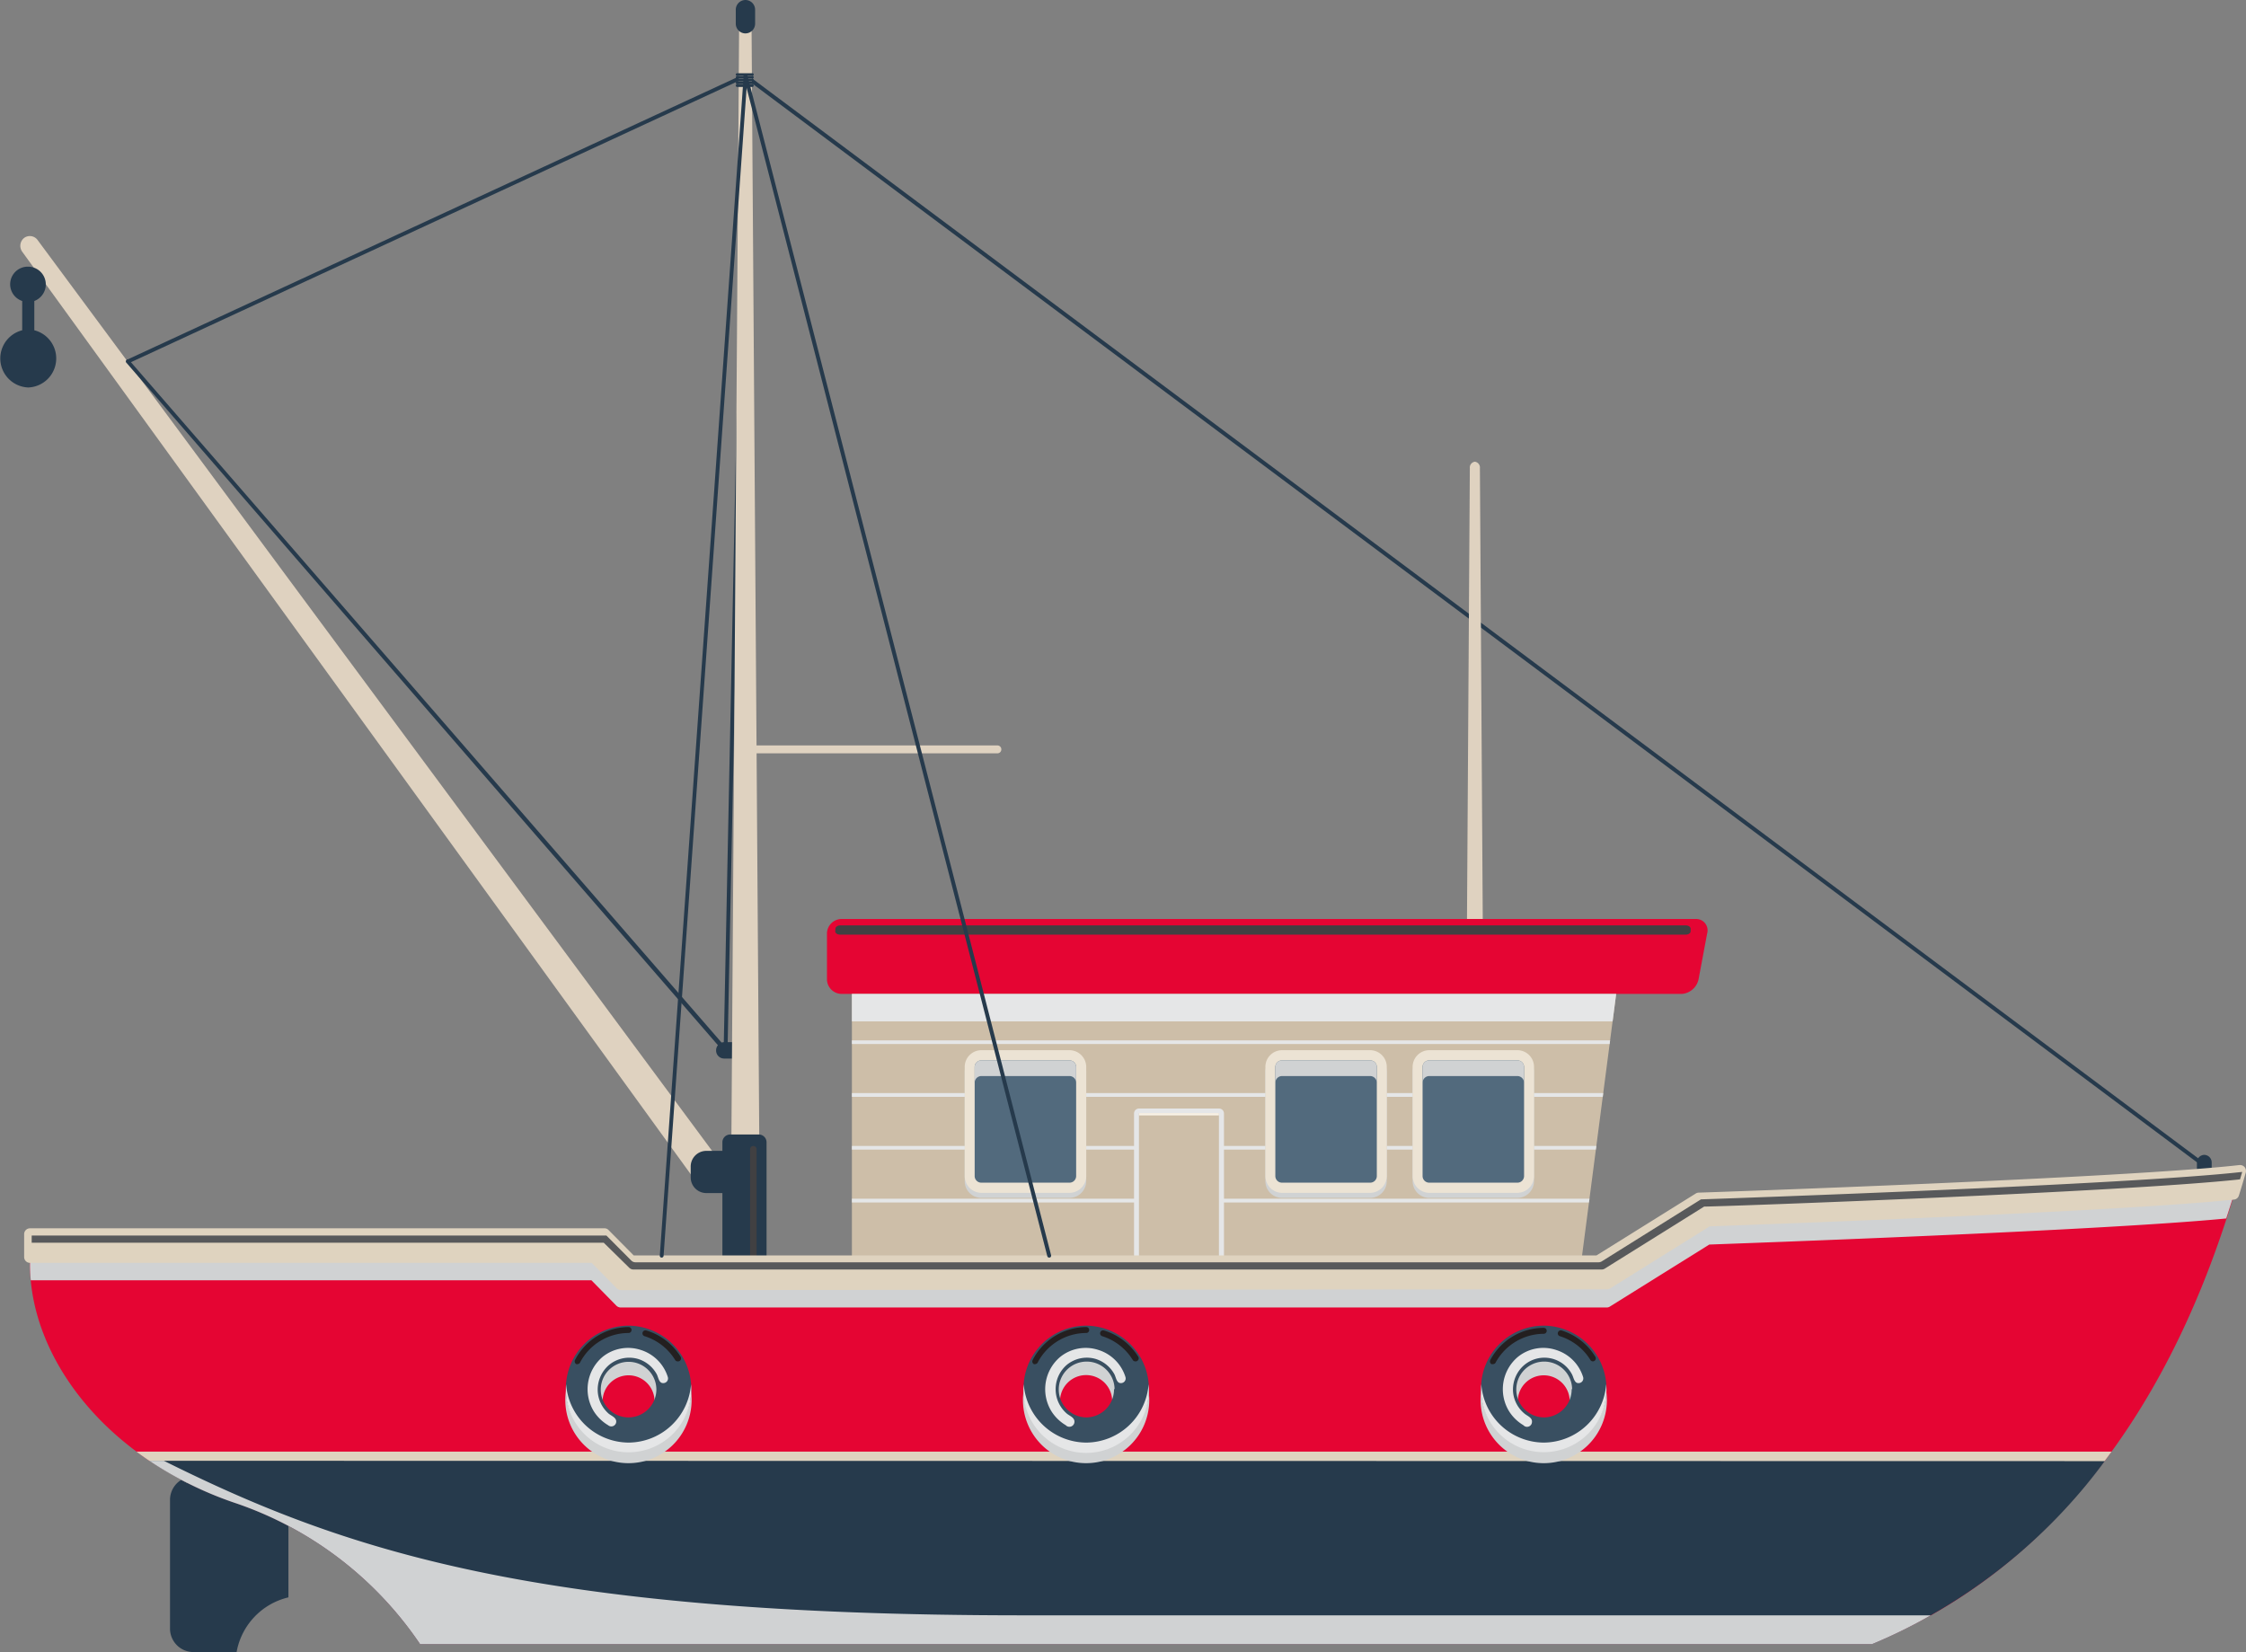 <svg xmlns="http://www.w3.org/2000/svg" viewBox="0 0 196.31 144.41"><rect x="0" y="0" width="196.31" height="144.41" fill="#808080" stroke="none"/><defs><style>.cls-1{isolation:isolate;}.cls-2{fill:#263a4c;}.cls-3{fill:#dfd2c0;}.cls-4{fill:#cdbea8;}.cls-5{fill:#e50533;}.cls-6,.cls-9{fill:#e5e6e7;}.cls-10,.cls-6,.cls-8{mix-blend-mode:multiply;}.cls-7{fill:#414042;}.cls-16,.cls-17,.cls-7{mix-blend-mode:screen;}.cls-10{fill:#d0d2d3;}.cls-11{fill:#ece3d4;}.cls-12{fill:#526a7d;}.cls-13{fill:#f8f1e6;}.cls-14{fill:#dfd3bf;}.cls-15{fill:#394f61;}.cls-16{fill:#231f20;}.cls-17{fill:#58595b;}</style></defs><g class="cls-1"><g id="Layer_2" data-name="Layer 2"><g id="Layer_1-2" data-name="Layer 1"><path class="cls-2" d="M65.14,91.82a.71.71,0,0,1-.71.71H63.29a.7.7,0,0,1-.7-.71h0a.71.71,0,0,1,.7-.72h1.14a.71.71,0,0,1,.71.72Z"/><path class="cls-2" d="M192.66,102a.19.19,0,0,1-.1,0L65.05,6.78a.18.18,0,0,1,.21-.28l127.5,95.22a.17.17,0,0,1,0,.24A.15.15,0,0,1,192.66,102Z"/><path class="cls-2" d="M11.18,31.77a.18.18,0,0,1-.16-.1.17.17,0,0,1,.09-.23l54-25a.16.16,0,0,1,.22.08.18.18,0,0,1-.08.23l-54,25Z"/><polygon class="cls-2" points="63.59 91.81 63.25 91.8 64.99 6.64 65.32 6.65 63.59 91.81"/><path class="cls-2" d="M193.31,102.72a.65.65,0,0,1-.65.66h0a.65.65,0,0,1-.64-.66v-1.11a.66.66,0,0,1,.64-.66h0a.66.66,0,0,1,.65.66Z"/><polygon class="cls-3" points="66.36 99.17 63.93 99.17 64.61 1.03 65.68 1.03 66.36 99.17"/><path class="cls-3" d="M3.3,21l59.85,80.83a1.38,1.38,0,0,1-.27,1.92,1.34,1.34,0,0,1-1.9-.27h0L1.94,22a.88.88,0,0,1,.18-1.21A.84.84,0,0,1,3.3,21Z"/><path class="cls-3" d="M129.62,83.69c0,.31-.47.56-.71.56h0c-.24,0-.71-.25-.71-.56l.27-42.77a.51.51,0,0,1,.44-.56h0a.51.51,0,0,1,.44.56Z"/><polygon class="cls-4" points="137.82 113.27 141.26 86.88 74.46 86.88 74.46 113.27 137.82 113.27"/><path class="cls-5" d="M73.57,80.33h74.64a1,1,0,0,1,1,1.28l-.75,4A1.62,1.62,0,0,1,147,86.88H73.57a1.29,1.29,0,0,1-1.29-1.3v-4A1.29,1.29,0,0,1,73.57,80.33Z"/><polygon class="cls-6" points="141.26 86.88 140.95 89.28 74.46 89.28 74.46 86.88 141.26 86.88"/><path class="cls-7" d="M73,81.41c0,.16.19.29.43.29h73.91c.24,0,.43-.13.43-.29v-.23c0-.16-.19-.29-.43-.29H73.45c-.24,0-.43.13-.43.29Z"/><g class="cls-8"><polygon class="cls-9" points="139.53 100.17 139.48 100.49 74.46 100.49 74.46 100.17 139.53 100.17"/><polygon class="cls-9" points="74.46 105.11 74.46 104.78 138.93 104.78 138.88 105.11 74.46 105.11"/><polygon class="cls-9" points="140.73 90.94 140.69 91.26 74.46 91.26 74.46 90.94 140.73 90.94"/><polygon class="cls-9" points="140.13 95.55 140.09 95.88 74.46 95.88 74.46 95.55 140.13 95.55"/></g><path class="cls-10" d="M93.48,104.71a1.47,1.47,0,0,0,1.46-1.48V93.72a1.47,1.47,0,0,0-1.46-1.48H85.77a1.47,1.47,0,0,0-1.45,1.48v9.51a1.46,1.46,0,0,0,1.45,1.48Z"/><path class="cls-10" d="M119.76,104.71a1.46,1.46,0,0,0,1.45-1.48V93.72a1.47,1.47,0,0,0-1.45-1.48h-7.71a1.47,1.47,0,0,0-1.45,1.48v9.51a1.46,1.46,0,0,0,1.45,1.48Z"/><path class="cls-10" d="M132.63,104.71a1.46,1.46,0,0,0,1.45-1.48V93.72a1.47,1.47,0,0,0-1.45-1.48h-7.71a1.47,1.47,0,0,0-1.45,1.48v9.51a1.46,1.46,0,0,0,1.45,1.48Z"/><path class="cls-11" d="M93.48,104.27a1.47,1.47,0,0,0,1.46-1.48V93.28a1.47,1.47,0,0,0-1.46-1.48H85.77a1.46,1.46,0,0,0-1.45,1.48v9.51a1.47,1.47,0,0,0,1.45,1.48Z"/><path class="cls-11" d="M119.76,104.27a1.47,1.47,0,0,0,1.45-1.48V93.28a1.46,1.46,0,0,0-1.45-1.48h-7.71a1.46,1.46,0,0,0-1.45,1.48v9.51a1.47,1.47,0,0,0,1.45,1.48Z"/><path class="cls-11" d="M132.63,104.27a1.47,1.47,0,0,0,1.45-1.48V93.28a1.46,1.46,0,0,0-1.45-1.48h-7.71a1.46,1.46,0,0,0-1.45,1.48v9.51a1.47,1.47,0,0,0,1.45,1.48Z"/><path class="cls-12" d="M124.34,102.79a.58.58,0,0,0,.58.59h7.71a.58.58,0,0,0,.58-.59V93.28a.58.58,0,0,0-.58-.59h-7.71a.58.58,0,0,0-.58.59Z"/><path class="cls-12" d="M111.47,93.28a.58.58,0,0,1,.58-.59h7.71a.58.58,0,0,1,.58.59v9.51a.58.58,0,0,1-.58.59h-7.71a.58.58,0,0,1-.58-.59Z"/><path class="cls-12" d="M85.19,93.28a.58.58,0,0,1,.58-.59h7.71a.58.58,0,0,1,.58.59v9.51a.58.58,0,0,1-.58.59H85.77a.58.58,0,0,1-.58-.59Z"/><path class="cls-10" d="M112.05,92.69h7.71a.58.58,0,0,1,.58.59v1.37a.59.59,0,0,0-.58-.59h-7.71a.59.59,0,0,0-.58.59V93.28A.58.58,0,0,1,112.05,92.69Z"/><path class="cls-10" d="M124.92,92.69h7.71a.58.58,0,0,1,.58.59v1.37a.59.59,0,0,0-.58-.59h-7.71a.59.59,0,0,0-.58.59V93.28A.58.58,0,0,1,124.92,92.69Z"/><path class="cls-10" d="M85.77,92.69h7.71a.58.58,0,0,1,.58.59v1.37a.59.59,0,0,0-.58-.59H85.77a.59.59,0,0,0-.58.59V93.28A.58.58,0,0,1,85.77,92.69Z"/><path class="cls-6" d="M99.12,115.34a.44.44,0,0,0,.43.44h7a.44.44,0,0,0,.43-.44v-18a.43.43,0,0,0-.43-.44h-7a.43.43,0,0,0-.43.44Z"/><rect class="cls-4" x="99.55" y="97.3" width="6.99" height="18.05"/><rect class="cls-13" x="99.55" y="97.3" width="6.99" height="0.2"/><path class="cls-2" d="M66,2.06a.85.85,0,0,1-.84.86h0a.85.85,0,0,1-.85-.86V.86A.85.85,0,0,1,65.16,0h0A.85.85,0,0,1,66,.86Z"/><path class="cls-2" d="M3,28.87V26.31a1.55,1.55,0,0,0-.53-3,1.54,1.54,0,0,0-.53,3v2.56a2.54,2.54,0,0,0,.53,5,2.54,2.54,0,0,0,.53-5Z"/><path class="cls-2" d="M63.42,92a.18.18,0,0,1-.12,0L11.05,31.71a.16.16,0,0,1,0-.24.16.16,0,0,1,.23,0L63.55,91.69a.17.17,0,0,1,0,.24A.19.19,0,0,1,63.42,92Z"/><path class="cls-2" d="M66.35,99.17H63.81a.68.68,0,0,0-.67.69v.74H61.73A1.37,1.37,0,0,0,60.37,102v.92a1.37,1.37,0,0,0,1.36,1.37h1.41V112a.68.68,0,0,0,.67.69h2.54A.68.68,0,0,0,67,112V99.86A.68.68,0,0,0,66.35,99.17Z"/><path class="cls-7" d="M66.13,110.28a.29.29,0,0,1-.28.29h0a.29.29,0,0,1-.29-.29v-9.83a.29.29,0,0,1,.29-.28h0a.29.29,0,0,1,.28.28Z"/><path class="cls-3" d="M87.19,65.85h-22a.34.34,0,0,1-.34-.34.34.34,0,0,1,.34-.35h22a.34.34,0,0,1,.33.35A.34.34,0,0,1,87.19,65.85Z"/><path class="cls-2" d="M25.21,139.63v-8.51a2.05,2.05,0,0,0-2-2.06H16.86a2.05,2.05,0,0,0-2,2.06v11.23a2.05,2.05,0,0,0,2,2.06h3.82A6,6,0,0,1,25.21,139.63Z"/><path class="cls-5" d="M148.49,105l-8.81,5.5H55.18l-2.35-2.38H2.62v2.38c0,8.13,6.55,16.95,17.84,20.84a31.8,31.8,0,0,1,16.26,12.37h126.9c20.89-8.7,28.79-29.09,32.18-41.11C185.75,103.75,148.49,105,148.49,105Z"/><path class="cls-10" d="M2.69,111.91h49l2.19,2.23a.55.55,0,0,0,.36.15h86.21a.5.5,0,0,0,.26-.08l8.69-5.42c2.35-.09,34.17-1.21,45.18-2.28.36-1.08.67-2.12,1-3.11-10.16,1.13-46.72,2.37-47.09,2.39a.43.43,0,0,0-.25.07l-8.69,5.42H55.39l-2.2-2.22a.48.48,0,0,0-.36-.15H2.62v1.6A13.13,13.13,0,0,0,2.69,111.91Z"/><path class="cls-14" d="M184.56,126.89H11.92a29.35,29.35,0,0,0,4.46,2.74H182.43C183.18,128.73,183.89,127.82,184.56,126.89Z"/><path class="cls-2" d="M13.05,127.69a31.8,31.8,0,0,0,7.41,3.66,31.8,31.8,0,0,1,16.26,12.37h126.9a48.71,48.71,0,0,0,20.35-16Z"/><path class="cls-10" d="M60.45,122.45a5.52,5.52,0,1,1-5.51-5.59A5.56,5.56,0,0,1,60.45,122.45Zm-3.24,0a2.27,2.27,0,1,0-2.27,2.31A2.29,2.29,0,0,0,57.21,122.45Z"/><path class="cls-15" d="M60.42,121.43a5.48,5.48,0,1,1-5.48-5.55A5.53,5.53,0,0,1,60.42,121.43Zm-3.05,0a2.43,2.43,0,1,0-2.43,2.47A2.45,2.45,0,0,0,57.37,121.43Z"/><path class="cls-6" d="M54.94,126.1A5.51,5.51,0,0,1,49.48,121a5.48,5.48,0,1,0,10.92,0A5.51,5.51,0,0,1,54.94,126.1Z"/><path class="cls-6" d="M53.15,124.58a3.74,3.74,0,0,1-1.24-1.2,3.7,3.7,0,0,1,.77-4.78A3.55,3.55,0,0,1,56,118a3.6,3.6,0,0,1,2.37,2.37.41.41,0,0,1-.42.53c-.36,0-.41-.52-.55-.78a2.79,2.79,0,0,0-1.63-1.33,2.77,2.77,0,0,0-2.52.51,2.85,2.85,0,0,0-1,2.4,2.81,2.81,0,0,0,.95,1.87c.24.2.7.35.66.74A.43.43,0,0,1,53.15,124.58Z"/><path class="cls-16" d="M59.23,119a.25.25,0,0,1-.22-.12,4.8,4.8,0,0,0-2.67-2.08.26.26,0,0,1,.15-.5,5.3,5.3,0,0,1,3,2.3.27.27,0,0,1-.08.36A.25.25,0,0,1,59.23,119Z"/><path class="cls-16" d="M50.49,119.24a.27.27,0,0,1-.12,0,.27.27,0,0,1-.11-.36A5.31,5.31,0,0,1,54.94,116a.26.26,0,0,1,0,.52,4.8,4.8,0,0,0-4.22,2.54A.27.27,0,0,1,50.49,119.24Z"/><path class="cls-10" d="M100.45,122.45a5.52,5.52,0,1,1-5.51-5.59A5.56,5.56,0,0,1,100.45,122.45Zm-3.24,0a2.28,2.28,0,1,0-2.27,2.31A2.29,2.29,0,0,0,97.21,122.45Z"/><path class="cls-15" d="M100.42,121.43a5.48,5.48,0,1,1-5.48-5.55A5.53,5.53,0,0,1,100.42,121.43Zm-3,0a2.44,2.44,0,1,0-2.43,2.47A2.45,2.45,0,0,0,97.37,121.43Z"/><path class="cls-6" d="M94.94,126.1A5.51,5.51,0,0,1,89.48,121a5.48,5.48,0,1,0,10.91,0A5.5,5.5,0,0,1,94.94,126.1Z"/><path class="cls-6" d="M93.15,124.58a3.74,3.74,0,0,1-1.24-1.2,3.69,3.69,0,0,1,.77-4.78A3.55,3.55,0,0,1,96,118a3.6,3.6,0,0,1,2.37,2.37.41.41,0,0,1-.42.53c-.36,0-.41-.52-.55-.78a2.82,2.82,0,0,0-1.63-1.33,2.76,2.76,0,0,0-2.52.51,2.81,2.81,0,0,0,0,4.27c.24.2.7.35.66.74A.44.44,0,0,1,93.15,124.58Z"/><path class="cls-16" d="M99.23,119a.25.25,0,0,1-.22-.12,4.83,4.83,0,0,0-2.67-2.08.26.26,0,0,1,.15-.5,5.36,5.36,0,0,1,3,2.3.26.26,0,0,1-.09.36A.22.22,0,0,1,99.23,119Z"/><path class="cls-16" d="M90.49,119.24a.31.31,0,0,1-.13,0,.27.27,0,0,1-.1-.36A5.31,5.31,0,0,1,94.94,116a.26.26,0,0,1,0,.52,4.8,4.8,0,0,0-4.22,2.54A.27.27,0,0,1,90.49,119.24Z"/><path class="cls-10" d="M140.45,122.45a5.52,5.52,0,1,1-5.52-5.59A5.56,5.56,0,0,1,140.45,122.45Zm-3.25,0a2.27,2.27,0,1,0-2.27,2.31A2.28,2.28,0,0,0,137.2,122.45Z"/><path class="cls-15" d="M140.41,121.43a5.48,5.48,0,1,1-5.48-5.55A5.52,5.52,0,0,1,140.41,121.43Zm-3,0a2.44,2.44,0,1,0-2.44,2.47A2.45,2.45,0,0,0,137.37,121.43Z"/><path class="cls-6" d="M134.93,126.1a5.51,5.51,0,0,1-5.46-5.11,5.48,5.48,0,1,0,10.92,0A5.51,5.51,0,0,1,134.93,126.1Z"/><path class="cls-6" d="M133.15,124.58a3.74,3.74,0,0,1-1.24-1.2,3.69,3.69,0,0,1,.77-4.78A3.54,3.54,0,0,1,136,118a3.6,3.6,0,0,1,2.37,2.37.41.41,0,0,1-.42.53c-.36,0-.41-.52-.56-.78a2.73,2.73,0,0,0-4.14-.82,2.82,2.82,0,0,0-1,2.4,2.77,2.77,0,0,0,1,1.87c.23.2.7.35.65.74A.43.43,0,0,1,133.15,124.58Z"/><path class="cls-16" d="M139.22,119a.24.24,0,0,1-.21-.12,4.83,4.83,0,0,0-2.67-2.08.25.25,0,0,1-.17-.32.26.26,0,0,1,.32-.18,5.31,5.31,0,0,1,2.95,2.3.26.26,0,0,1-.08.36A.23.23,0,0,1,139.22,119Z"/><path class="cls-16" d="M130.49,119.24a.28.28,0,0,1-.13,0,.27.27,0,0,1-.1-.36,5.3,5.3,0,0,1,4.67-2.81.26.26,0,0,1,0,.52,4.82,4.82,0,0,0-4.22,2.54A.24.24,0,0,1,130.49,119.24Z"/><path class="cls-14" d="M54.27,112.77a.55.55,0,0,1-.36-.15l-2.19-2.23H2.62a.51.51,0,0,1-.51-.51v-2a.51.51,0,0,1,.51-.51H52.83a.48.48,0,0,1,.36.15l2.2,2.22h84.15l8.69-5.42a.52.52,0,0,1,.25-.07c.37,0,37.35-1.28,47.26-2.41h.06a.53.53,0,0,1,.39.18.55.55,0,0,1,.1.48c-.19.66-.39,1.34-.6,2a.5.5,0,0,1-.44.36c-10.37,1.08-43.42,2.25-45.82,2.34l-8.69,5.42a.5.5,0,0,1-.26.08Z"/><path class="cls-17" d="M55,110.82a.51.51,0,0,0,.36.15H140a.5.5,0,0,0,.27-.08l8.68-5.42c1.53,0,36.82-1.28,46.84-2.38.06-.22.13-.44.19-.65-9.76,1.11-45.77,2.35-47.31,2.4L140,110.26a.53.53,0,0,1-.27.08H55.54a.51.51,0,0,1-.36-.15L53,108H2.77v.63h50Z"/><path class="cls-10" d="M20.46,131.35a31.8,31.8,0,0,1,16.26,12.37h126.9a46.27,46.27,0,0,0,5.14-2.52H89.42c-42.72,0-59.45-5.72-75.1-13.51H13.05A31.8,31.8,0,0,0,20.46,131.35Z"/><path class="cls-2" d="M65.88,6.52a.13.13,0,0,1-.12.12H64.43a.12.12,0,0,1-.12-.12h0a.12.12,0,0,1,.12-.12h1.33a.12.12,0,0,1,.12.12Z"/><path class="cls-2" d="M65.88,6.76a.13.13,0,0,1-.12.12H64.43a.12.12,0,0,1-.12-.12h0a.12.12,0,0,1,.12-.12h1.33a.12.12,0,0,1,.12.12Z"/><path class="cls-2" d="M65.88,7a.13.13,0,0,1-.12.12H64.43A.12.12,0,0,1,64.31,7h0a.12.12,0,0,1,.12-.12h1.33a.12.12,0,0,1,.12.12Z"/><path class="cls-2" d="M65.88,7.24a.13.13,0,0,1-.12.12H64.43a.12.12,0,0,1-.12-.12h0a.12.12,0,0,1,.12-.12h1.33a.12.12,0,0,1,.12.12Z"/><path class="cls-2" d="M65.88,7.48a.13.13,0,0,1-.12.12H64.43a.12.12,0,0,1-.12-.12h0a.12.12,0,0,1,.12-.12h1.33a.12.12,0,0,1,.12.12Z"/><path class="cls-2" d="M91.7,109.93a.17.17,0,0,1-.16-.12L65,6.69a.17.17,0,0,1,.12-.21.17.17,0,0,1,.21.12L91.87,109.72a.17.17,0,0,1-.13.21Z"/><path class="cls-2" d="M57.83,109.93h0a.16.16,0,0,1-.16-.18L65,6.63a.16.16,0,0,1,.18-.16.17.17,0,0,1,.15.18L58,109.78A.17.17,0,0,1,57.83,109.93Z"/></g></g></g></svg>